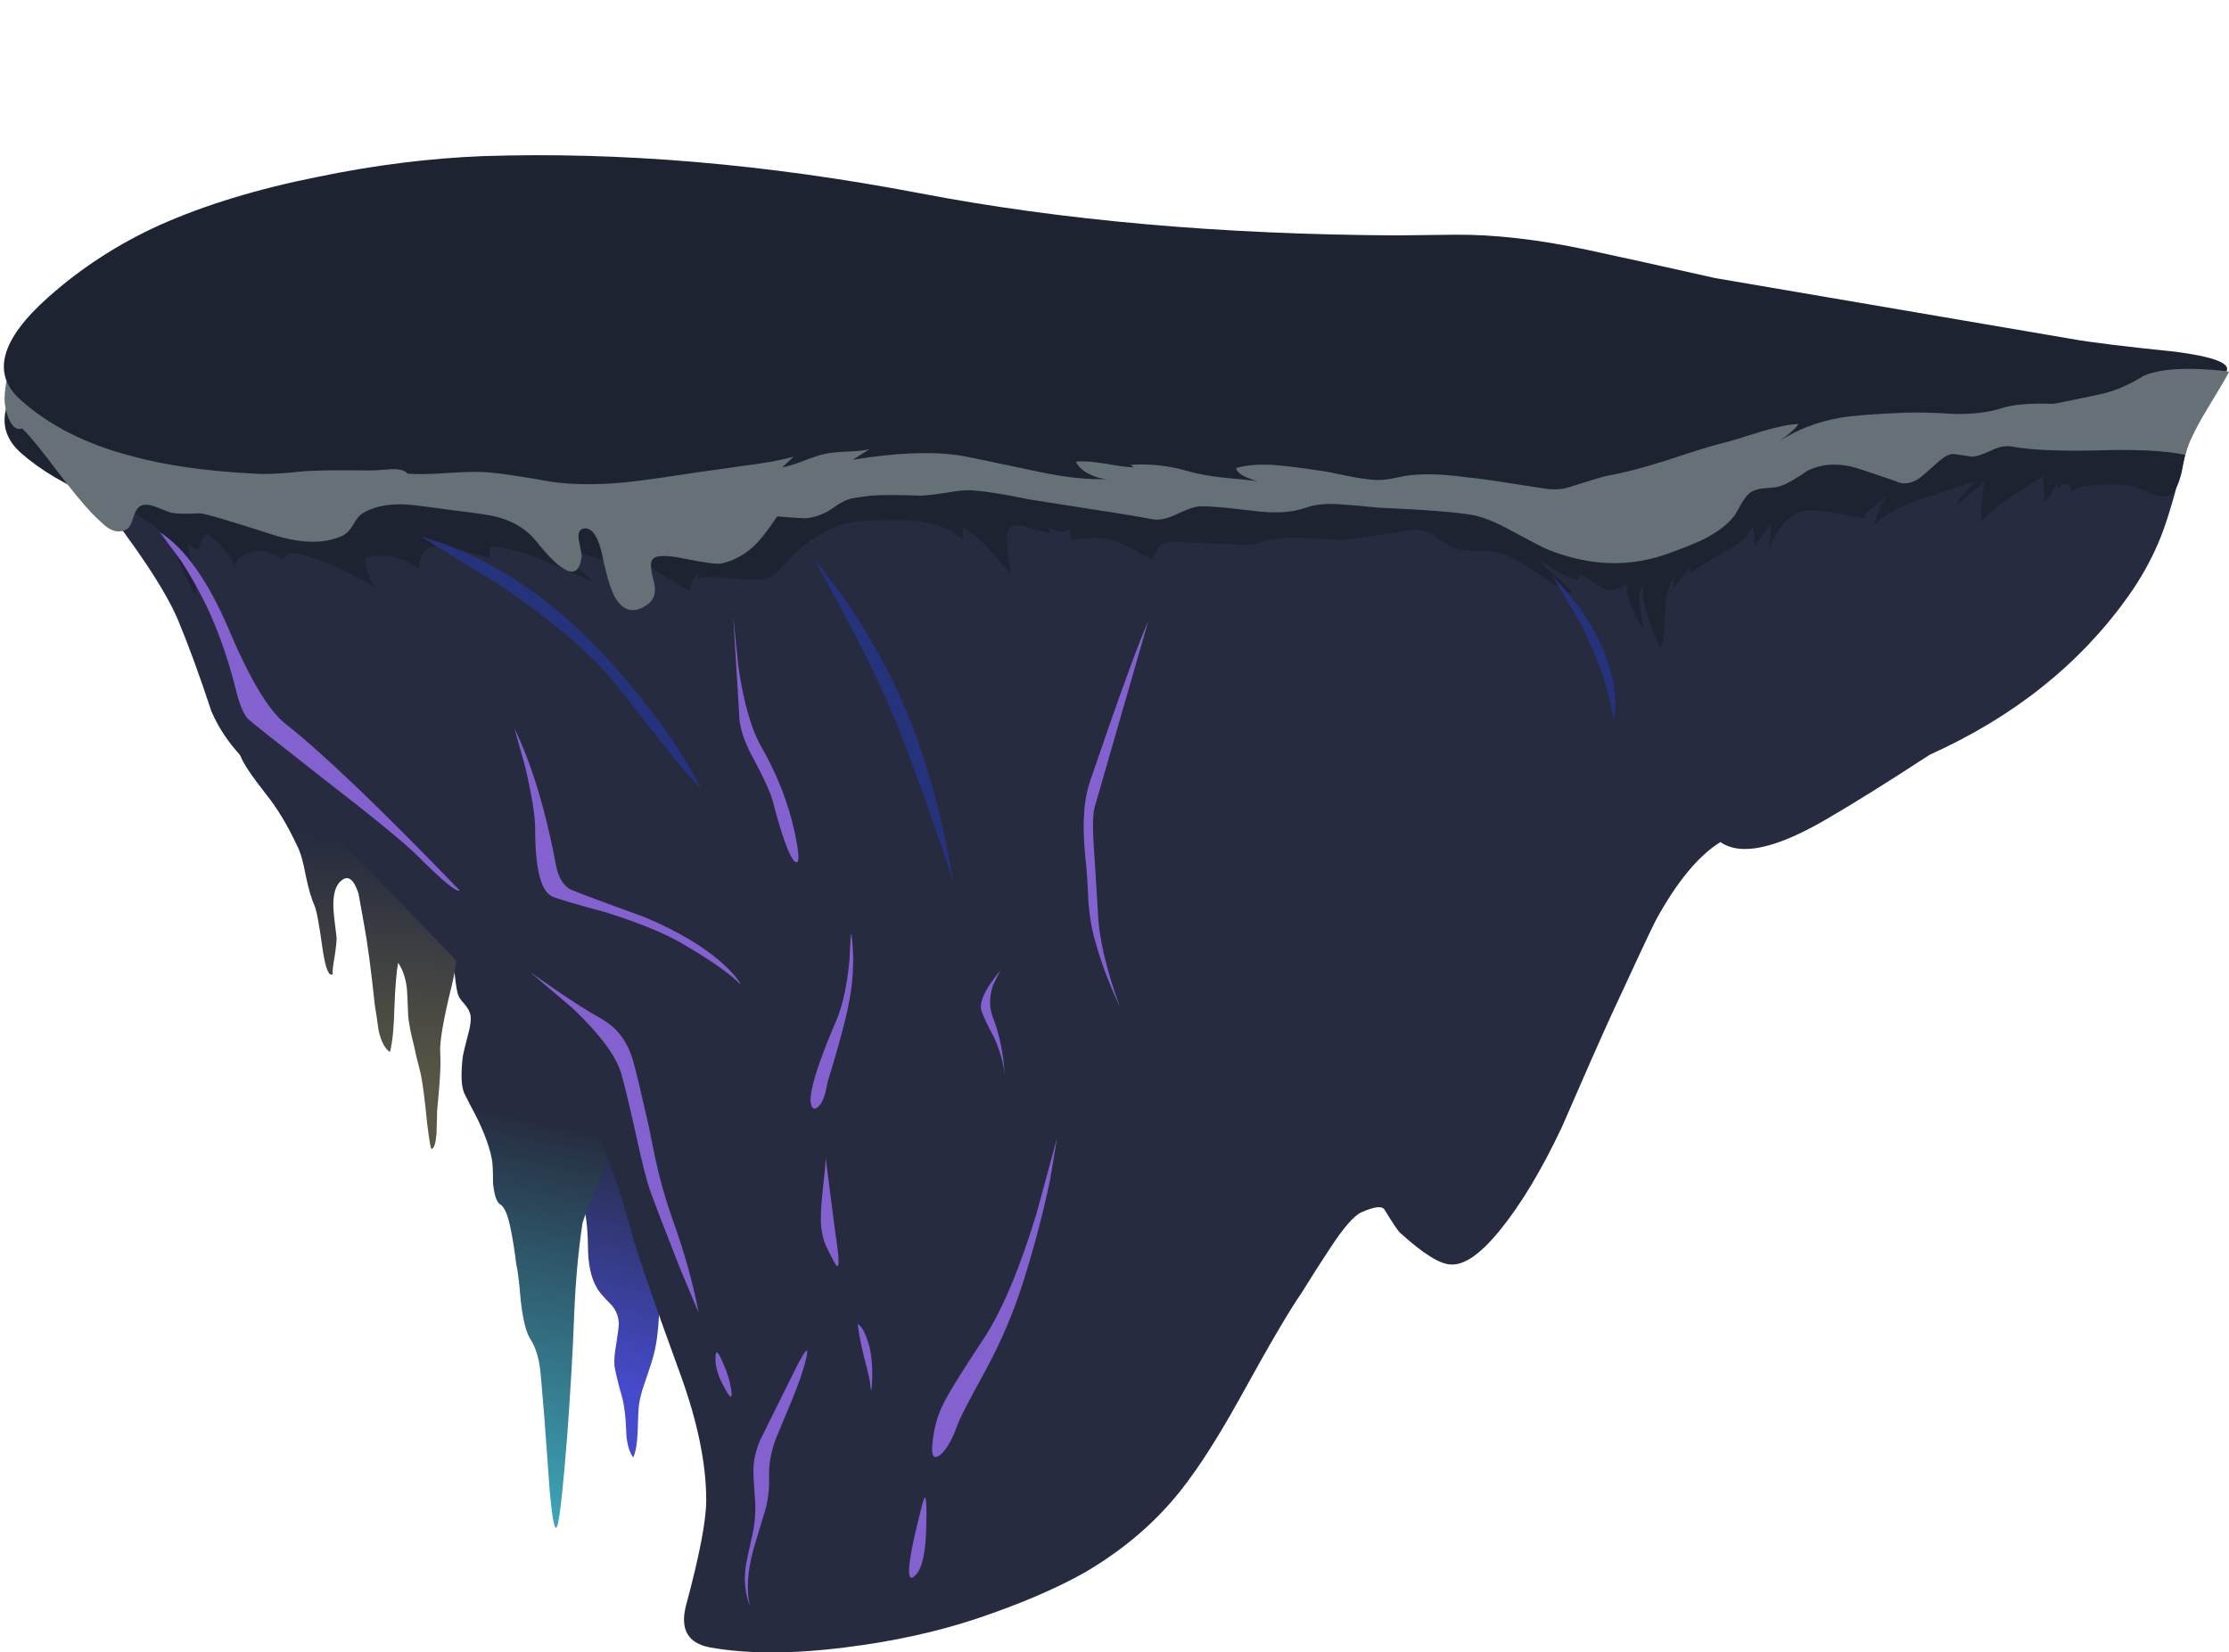 <?xml version="1.0" encoding="UTF-8" standalone="no"?>
<!-- Created with Inkscape (http://www.inkscape.org/) -->
<svg xmlns:inkscape="http://www.inkscape.org/namespaces/inkscape" xmlns:rdf="http://www.w3.org/1999/02/22-rdf-syntax-ns#" xmlns="http://www.w3.org/2000/svg" xmlns:xlink="http://www.w3.org/1999/xlink" xmlns:ns1="http://sozi.baierouge.fr" xmlns:cc="http://creativecommons.org/ns#" xmlns:sodipodi="http://sodipodi.sourceforge.net/DTD/sodipodi-0.dtd" xmlns:dc="http://purl.org/dc/elements/1.1/" id="svg2" xml:space="preserve" viewBox="0 0 177.26 131.42" version="1.1" inkscape:version="0.91 r13725">
  <defs id="defs6">
    <linearGradient id="linearGradient24" y2="69.717" gradientUnits="userSpaceOnUse" x2="-75.491" gradientTransform="matrix(.19 .777 .777 -.19 .008 105.12)" y1="69.717" x1="-95.718">
      <stop id="stop26" style="stop-color:#464bce" offset="0"/>
      <stop id="stop28" style="stop-color:#2f3468" offset=".718"/>
      <stop id="stop30" style="stop-color:#262b3f" offset="1"/>
    </linearGradient>
    <linearGradient id="linearGradient44" y2="58.161" gradientUnits="userSpaceOnUse" x2="-78.278" gradientTransform="matrix(.163 .783 .783 -.163 .008 105.12)" y1="58.161" x1="-115.87">
      <stop id="stop46" style="stop-color:#42bccf" offset="0"/>
      <stop id="stop48" style="stop-color:#2e5669" offset=".714"/>
      <stop id="stop50" style="stop-color:#262b3f" offset="1"/>
    </linearGradient>
    <linearGradient id="linearGradient64" y2="34.02" gradientUnits="userSpaceOnUse" x2="-63.49" gradientTransform="matrix(.078 .796 .796 -.078 .008 105.12)" y1="34.02" x1="-82.254">
      <stop id="stop66" style="stop-color:#585645" offset="0"/>
      <stop id="stop68" style="stop-color:#262b3f" offset="1"/>
    </linearGradient>
    <clipPath id="clipPath80">
      <path id="path82" d="m43.93 63.359c0.343-2.477 0.679-5.09 1-7.84 0.105-0.746-0.883-0.117-2.961 1.883-4.481 4.343-6.789 6.574-6.922 6.679-3.547 3.145-9.145 6.961-16.801 11.438l23.481-1.317c0.773-2.457 1.507-6.066 2.203-10.843z" inkscape:connector-curvature="0"/>
    </clipPath>
    <clipPath id="clipPath88">
      <path id="path90" d="m42.632-30.388h39.664v42.375h-39.664v-42.375z" inkscape:connector-curvature="0"/>
    </clipPath>
    <linearGradient id="linearGradient92" y2="-13.369" gradientUnits="userSpaceOnUse" x2="85.633" y1="-13.369" x1="48.698">
      <stop id="stop94" style="stop-color:#ffffff" offset="0"/>
      <stop id="stop96" style="stop-color:#ffffff;stop-opacity:0" offset="1"/>
    </linearGradient>
    <mask id="mask98">
      <g id="g100">
        <g id="g102" clip-path="url(#clipPath88)">
          <path id="path104" style="fill:url(#linearGradient92)" d="m42.632-30.388h39.664v42.375h-39.664v-42.375z" inkscape:connector-curvature="0"/>
        </g>
      </g>
    </mask>
    <linearGradient id="linearGradient108" y2="-13.369" gradientUnits="userSpaceOnUse" x2="85.633" y1="-13.369" x1="48.698">
      <stop id="stop110" style="stop-color:#13182e" offset="0"/>
      <stop id="stop112" style="stop-color:#262b3f" offset="1"/>
    </linearGradient>
    <clipPath id="clipPath120">
      <path id="path122" d="m136.37 80.882c-1.945-1.254-3.625-1.976-5.039-2.16-1.949-0.215-4.707-2.52-8.281-6.922-1.547-1.894-2.613-2.746-3.199-2.558-0.16 0.05-0.692 0.812-1.602 2.277-0.664 1.656-1.172 2.574-1.519 2.762-0.559 0.32-1.481-0.946-2.758-3.801-1.149-2.641-2.563-5.145-4.242-7.52-2.532-3.519-3.957-5.547-4.282-6.078-1.117-1.867-2.078-1.469-2.879 1.199-1.332 4.371-2.238 6.907-2.718 7.598-1.36 1.895-3.321 3.828-5.879 5.801-2.614 2.027-4.883 3.32-6.801 3.879l49.199 5.523z" inkscape:connector-curvature="0"/>
    </clipPath>
    <clipPath id="clipPath128">
      <path id="path130" d="m80.614-132.9h59.526v70.361h-59.526v-70.361z" inkscape:connector-curvature="0"/>
    </clipPath>
    <linearGradient id="linearGradient132" y2="-103.76" gradientUnits="userSpaceOnUse" x2="121.99" y1="-103.76" x1="91.327">
      <stop id="stop134" style="stop-color:#ffffff" offset="0"/>
      <stop id="stop136" style="stop-color:#ffffff;stop-opacity:0" offset="1"/>
    </linearGradient>
    <mask id="mask138">
      <g id="g140">
        <g id="g142" clip-path="url(#clipPath128)">
          <path id="path144" style="fill:url(#linearGradient132)" d="m80.614-132.9h59.526v70.361h-59.526v-70.361z" inkscape:connector-curvature="0"/>
        </g>
      </g>
    </mask>
    <linearGradient id="linearGradient148" y2="-103.76" gradientUnits="userSpaceOnUse" x2="121.99" y1="-103.76" x1="91.327">
      <stop id="stop150" style="stop-color:#13182e" offset="0"/>
      <stop id="stop152" style="stop-color:#262b3f" offset="1"/>
    </linearGradient>
    <clipPath id="clipPath160">
      <path id="path162" d="m71.328 75.281c-0.371-2.508-1.266-6.161-2.68-10.961-1.652-5.575-3.878-11.172-6.679-16.801-0.668-1.359-1.403-1.09-2.199 0.801-1.094 3.199-2.043 5.867-2.84 8-1.203 3.226-2.684 6.64-4.442 10.242-1.761 3.652-3.308 6.465-4.64 8.437 2.879 0.774 7.652 1.055 14.32 0.84 3.359-0.105 6.414-0.293 9.16-0.558z" inkscape:connector-curvature="0"/>
    </clipPath>
    <clipPath id="clipPath168">
      <path id="path170" d="m60.85-59.587h48.127v45.865h-48.127v-45.865z" inkscape:connector-curvature="0"/>
    </clipPath>
    <linearGradient id="linearGradient172" y2="-43.566" gradientUnits="userSpaceOnUse" x2="105.22" y1="-43.566" x1="67.911">
      <stop id="stop174" style="stop-color:#ffffff" offset="0"/>
      <stop id="stop176" style="stop-color:#ffffff;stop-opacity:0" offset="1"/>
    </linearGradient>
    <mask id="mask178">
      <g id="g180">
        <g id="g182" clip-path="url(#clipPath168)">
          <path id="path184" style="fill:url(#linearGradient172)" d="m60.85-59.587h48.127v45.865h-48.127v-45.865z" inkscape:connector-curvature="0"/>
        </g>
      </g>
    </mask>
    <linearGradient id="linearGradient188" y2="-43.566" gradientUnits="userSpaceOnUse" x2="105.22" y1="-43.566" x1="67.911">
      <stop id="stop190" style="stop-color:#13182e" offset="0"/>
      <stop id="stop192" style="stop-color:#262b3f" offset="1"/>
    </linearGradient>
    <clipPath id="clipPath206">
      <path id="path208" d="m7 46.132h25v28h-25v-28z" inkscape:connector-curvature="0"/>
    </clipPath>
    <mask id="mask210">
      <g id="g212">
        <g id="g214" clip-path="url(#clipPath206)">
          <path id="path216" style="fill:#000000;fill-opacity:.5" d="m7 46.132h25v28h-25v-28z" inkscape:connector-curvature="0"/>
        </g>
      </g>
    </mask>
    <clipPath id="clipPath222">
      <path id="path224" d="m7 46.132h25v28h-25v-28z" inkscape:connector-curvature="0"/>
    </clipPath>
    <clipPath id="clipPath226">
      <path id="path228" d="m7 47h25v28h-25v-28z" inkscape:connector-curvature="0"/>
    </clipPath>
    <clipPath id="clipPath230">
      <path id="path232" d="m23.77 67.867c3.039-2.613 4.972-5.719 5.796-9.32 2.082-9.067 2.309-12.719 0.684-10.957-0.988 1.066-1.867 1.945-2.641 2.64-1.066 0.907-2.586 2.079-4.562 3.52-3.68 2.613-6.348 4.746-8 6.398-0.399 0.375-0.852 1.332-1.359 2.879-0.692 2.243-1.266 3.856-1.719 4.84-0.668 1.524-1.496 2.934-2.481 4.242-0.558 0.719-1.238 1.532-2.039 2.438-0.293 0.348 0.574 0.215 2.598-0.399 1.176-0.375 3.242-1.039 6.203-2 2.746-0.906 5.25-2.332 7.52-4.281z" inkscape:connector-curvature="0"/>
    </clipPath>
    <clipPath id="clipPath234">
      <path id="path236" d="m8604.8 3292.1h46.918v46.682h-46.918v-46.682z" inkscape:connector-curvature="0"/>
    </clipPath>
    <linearGradient id="linearGradient238" y2="3315.7" gradientUnits="userSpaceOnUse" x2="8642.3" y1="3315.7" x1="8614.5">
      <stop id="stop240" style="stop-color:#ffffff" offset="0"/>
      <stop id="stop242" style="stop-color:#ffffff;stop-opacity:0" offset="1"/>
    </linearGradient>
    <mask id="mask244">
      <g id="g246">
        <g id="g248" clip-path="url(#clipPath234)">
          <path id="path250" style="fill:url(#linearGradient238)" d="m8604.8 3292.1h46.918v46.682h-46.918v-46.682z" inkscape:connector-curvature="0"/>
        </g>
      </g>
    </mask>
    <linearGradient id="linearGradient252" y2="3315.7" gradientUnits="userSpaceOnUse" x2="8642.3" y1="3315.7" x1="8614.5">
      <stop id="stop254" style="stop-color:#8361ce" offset="0"/>
      <stop id="stop256" style="stop-color:#8361ce" offset="1"/>
    </linearGradient>
    <clipPath id="clipPath288">
      <path id="path290" d="m32 15.132h18v30h-18v-30z" inkscape:connector-curvature="0"/>
    </clipPath>
    <mask id="mask292">
      <g id="g294">
        <g id="g296" clip-path="url(#clipPath288)">
          <path id="path298" style="fill:#000000;fill-opacity:.5" d="m32 15.132h18v30h-18v-30z" inkscape:connector-curvature="0"/>
        </g>
      </g>
    </mask>
    <clipPath id="clipPath304">
      <path id="path306" d="m32 15.132h18v30h-18v-30z" inkscape:connector-curvature="0"/>
    </clipPath>
    <clipPath id="clipPath308">
      <path id="path310" d="m32 16h18v30h-18v-30z" inkscape:connector-curvature="0"/>
    </clipPath>
    <clipPath id="clipPath312">
      <path id="path314" d="m36.328 45.309c2.906-0.106 5.238-0.719 7-1.84 2-1.305 3.453-2.801 4.36-4.481 1.066-2 1.695-4.773 1.878-8.32 0.161-3.199-0.117-6.277-0.839-9.238-0.454-1.762-1.012-3.309-1.68-4.641-0.586-1.148-1.52 0.32-2.801 4.399-0.558 1.816-1.449 4.082-2.68 6.8-0.398 0.907-0.796 2.188-1.199 3.84-0.558 2.426-0.961 4.039-1.199 4.84-0.426 1.52-1.414 3.039-2.961 4.562-0.824 0.825-1.879 1.84-3.16 3.04-0.664 0.8 0.426 1.144 3.281 1.039z" inkscape:connector-curvature="0"/>
    </clipPath>
    <clipPath id="clipPath316">
      <path id="path318" d="m2656.6 1940.2h32.3v42.373h-32.3v-42.373z" inkscape:connector-curvature="0"/>
    </clipPath>
    <linearGradient id="linearGradient320" y2="1961.4" gradientUnits="userSpaceOnUse" x2="2686.7" y1="1961.4" x1="2666.6">
      <stop id="stop322" style="stop-color:#ffffff" offset="0"/>
      <stop id="stop324" style="stop-color:#ffffff;stop-opacity:0" offset="1"/>
    </linearGradient>
    <mask id="mask326">
      <g id="g328">
        <g id="g330" clip-path="url(#clipPath316)">
          <path id="path332" style="fill:url(#linearGradient320)" d="m2656.6 1940.2h32.3v42.373h-32.3v-42.373z" inkscape:connector-curvature="0"/>
        </g>
      </g>
    </mask>
    <linearGradient id="linearGradient334" y2="1961.4" gradientUnits="userSpaceOnUse" x2="2686.7" y1="1961.4" x1="2666.6">
      <stop id="stop336" style="stop-color:#8361ce" offset="0"/>
      <stop id="stop338" style="stop-color:#8361ce" offset="1"/>
    </linearGradient>
    <clipPath id="clipPath370">
      <path id="path372" d="m31 40.132h18v23h-18v-23z" inkscape:connector-curvature="0"/>
    </clipPath>
    <mask id="mask374">
      <g id="g376">
        <g id="g378" clip-path="url(#clipPath370)">
          <path id="path380" style="fill:#000000;fill-opacity:.5" d="m31 40.132h18v23h-18v-23z" inkscape:connector-curvature="0"/>
        </g>
      </g>
    </mask>
    <clipPath id="clipPath386">
      <path id="path388" d="m31 40.132h18v23h-18v-23z" inkscape:connector-curvature="0"/>
    </clipPath>
    <clipPath id="clipPath390">
      <path id="path392" d="m31 41h18v23h-18v-23z" inkscape:connector-curvature="0"/>
    </clipPath>
    <clipPath id="clipPath394">
      <path id="path396" d="m32.246 59.348c-0.453 1.226-0.719 2.199-0.797 2.922-0.082 0.851 0.184 1.027 0.797 0.519 1.867-1.148 3.629-2.309 5.281-3.48 3.227-2.293 5.696-4.602 7.403-6.918 1.812-2.481 3.039-5.11 3.679-7.883 0.586-2.559 0.504-3.57-0.242-3.039-0.133 0.105-0.679 0.707-1.64 1.801-0.797 0.906-1.586 1.546-2.36 1.918-1.277 0.613-2.758 1.226-4.437 1.839-2.055 0.774-3.508 1.188-4.364 1.243-0.824 0.054-1.398 0.519-1.718 1.398-0.188 0.586-0.321 1.723-0.399 3.402-0.109 2.211-0.508 4.305-1.203 6.278z" inkscape:connector-curvature="0"/>
    </clipPath>
    <clipPath id="clipPath398">
      <path id="path400" d="m6793.5 3241.9h35.499v36.507h-35.499v-36.507z" inkscape:connector-curvature="0"/>
    </clipPath>
    <linearGradient id="linearGradient402" y2="3259.9" gradientUnits="userSpaceOnUse" x2="6820.5" y1="3259.9" x1="6798.8">
      <stop id="stop404" style="stop-color:#ffffff" offset="0"/>
      <stop id="stop406" style="stop-color:#ffffff;stop-opacity:0" offset="1"/>
    </linearGradient>
    <mask id="mask408">
      <g id="g410">
        <g id="g412" clip-path="url(#clipPath398)">
          <path id="path414" style="fill:url(#linearGradient402)" d="m6793.5 3241.9h35.499v36.507h-35.499v-36.507z" inkscape:connector-curvature="0"/>
        </g>
      </g>
    </mask>
    <linearGradient id="linearGradient416" y2="3259.9" gradientUnits="userSpaceOnUse" x2="6820.5" y1="3259.9" x1="6798.8">
      <stop id="stop418" style="stop-color:#505ccc" offset="0"/>
      <stop id="stop420" style="stop-color:#8361ce" offset="1"/>
    </linearGradient>
    <clipPath id="clipPath452">
      <path id="path454" d="m51 15.132h12v35h-12v-35z" inkscape:connector-curvature="0"/>
    </clipPath>
    <mask id="mask456">
      <g id="g458">
        <g id="g460" clip-path="url(#clipPath452)">
          <path id="path462" style="fill:#000000;fill-opacity:.301" d="m51 15.132h12v35h-12v-35z" inkscape:connector-curvature="0"/>
        </g>
      </g>
    </mask>
    <clipPath id="clipPath468">
      <path id="path470" d="m51 15.132h12v35h-12v-35z" inkscape:connector-curvature="0"/>
    </clipPath>
    <clipPath id="clipPath472">
      <path id="path474" d="m51 16h12v35h-12v-35z" inkscape:connector-curvature="0"/>
    </clipPath>
    <clipPath id="clipPath476">
      <path id="path478" d="m52.77 41.188c0.238 1.199 0.531 3.492 0.878 6.878 0.188 1.657 0.481 2.254 0.879 1.801 0.43-0.48 1.067-1.465 1.922-2.961 0.504-0.879 1.414-2.465 2.719-4.758 1.227-2.027 2.121-4.187 2.68-6.48 0.695-2.668 0.828-5.172 0.398-7.52-0.398-2.214-1.359-4.48-2.879-6.8-1.012-1.52-2.144-2.907-3.398-4.16-0.614-0.614-1.016-0.266-1.199 1.039-0.348 2.32-0.657 3.8-0.922 4.441-0.719 1.52-1.2 2.535-1.442 3.039-0.371 0.773-0.558 1.629-0.558 2.563 0.082 1.41 0.105 2.453 0.082 3.117 0 1.148-0.203 2.281-0.602 3.402-0.371 1.066-0.293 2.238 0.238 3.52 0.696 1.304 1.094 2.265 1.204 2.879z" inkscape:connector-curvature="0"/>
    </clipPath>
    <clipPath id="clipPath480">
      <path id="path482" d="m1764.4 1401.3h23.382v45.857h-23.382v-45.857z" inkscape:connector-curvature="0"/>
    </clipPath>
    <linearGradient id="linearGradient484" y2="1424.7" gradientUnits="userSpaceOnUse" x2="1785" y1="1424.7" x1="1763.6">
      <stop id="stop486" style="stop-color:#ffffff" offset="0"/>
      <stop id="stop488" style="stop-color:#ffffff;stop-opacity:0" offset="1"/>
    </linearGradient>
    <mask id="mask490">
      <g id="g492">
        <g id="g494" clip-path="url(#clipPath480)">
          <path id="path496" style="fill:url(#linearGradient484)" d="m1764.4 1401.3h23.382v45.857h-23.382v-45.857z" inkscape:connector-curvature="0"/>
        </g>
      </g>
    </mask>
    <linearGradient id="linearGradient498" y2="1424.7" gradientUnits="userSpaceOnUse" x2="1785" y1="1424.7" x1="1763.6">
      <stop id="stop500" style="stop-color:#8361ce" offset="0"/>
      <stop id="stop502" style="stop-color:#8361ce" offset="1"/>
    </linearGradient>
    <clipPath id="clipPath534">
      <path id="path536" d="m46 2.132h8v20h-8v-20z" inkscape:connector-curvature="0"/>
    </clipPath>
    <mask id="mask538">
      <g id="g540">
        <g id="g542" clip-path="url(#clipPath534)">
          <path id="path544" style="fill:#000000;fill-opacity:.5" d="m46 2.132h8v20h-8v-20z" inkscape:connector-curvature="0"/>
        </g>
      </g>
    </mask>
    <clipPath id="clipPath550">
      <path id="path552" d="m46 2.132h8v20h-8v-20z" inkscape:connector-curvature="0"/>
    </clipPath>
    <clipPath id="clipPath554">
      <path id="path556" d="m46 3h8v20h-8v-20z" inkscape:connector-curvature="0"/>
    </clipPath>
    <clipPath id="clipPath558">
      <path id="path560" d="m51.328 22.793c0.348-0.883 0.707-1.988 1.078-3.32 0.75-2.696 1.227-5.227 1.442-7.602 0.242-2.531-0.387-4.707-1.879-6.519-1.199-1.442-2.403-2.2-3.602-2.282-0.824-0.05-1.32 0.254-1.48 0.922-0.16 0.586-0.067 1.52 0.281 2.801 0.266 0.961 0.398 1.758 0.398 2.398-0.027 0.856-0.027 1.747 0 2.68 0.082 1.309 0.188 2.149 0.321 2.52 0.027 0.109 0.414 0.906 1.16 2.402 0.855 1.707 1.348 2.746 1.48 3.117 0.348 0.856 0.614 1.817 0.801 2.883z" inkscape:connector-curvature="0"/>
    </clipPath>
    <clipPath id="clipPath562">
      <path id="path564" d="m-575.94-641.82h11.808v25.667h-11.808v-25.667z" inkscape:connector-curvature="0"/>
    </clipPath>
    <linearGradient id="linearGradient566" y2="-629.12" gradientUnits="userSpaceOnUse" x2="-560.32" y1="-629.12" x1="-577.34">
      <stop id="stop568" style="stop-color:#ffffff" offset="0"/>
      <stop id="stop570" style="stop-color:#ffffff;stop-opacity:0" offset="1"/>
    </linearGradient>
    <mask id="mask572">
      <g id="g574">
        <g id="g576" clip-path="url(#clipPath562)">
          <path id="path578" style="fill:url(#linearGradient566)" d="m-575.94-641.82h11.808v25.667h-11.808v-25.667z" inkscape:connector-curvature="0"/>
        </g>
      </g>
    </mask>
    <linearGradient id="linearGradient580" y2="-629.12" gradientUnits="userSpaceOnUse" x2="-560.32" y1="-629.12" x1="-577.34">
      <stop id="stop582" style="stop-color:#8361ce" offset="0"/>
      <stop id="stop584" style="stop-color:#8361ce" offset="1"/>
    </linearGradient>
    <clipPath id="clipPath616">
      <path id="path618" d="m57 3.132h16v32h-16v-32z" inkscape:connector-curvature="0"/>
    </clipPath>
    <mask id="mask620">
      <g id="g622">
        <g id="g624" clip-path="url(#clipPath616)">
          <path id="path626" style="fill:#000000;fill-opacity:.301" d="m57 3.132h16v32h-16v-32z" inkscape:connector-curvature="0"/>
        </g>
      </g>
    </mask>
    <clipPath id="clipPath632">
      <path id="path634" d="m57 3.132h16v32h-16v-32z" inkscape:connector-curvature="0"/>
    </clipPath>
    <clipPath id="clipPath636">
      <path id="path638" d="m57 4h16v32h-16v-32z" inkscape:connector-curvature="0"/>
    </clipPath>
    <clipPath id="clipPath640">
      <path id="path642" d="m68.648 34.746c0.907-1.41 1.575-3.437 2-6.078 0.266-1.602 0.719-3.668 1.36-6.199 0.293-2.16-0.067-4.266-1.078-6.321-1.203-2.48-2.535-4.492-4-6.039-1.496-1.547-3.282-2.828-5.364-3.839-1.972-0.961-3.211-1.387-3.718-1.282-0.453 0.078-0.547 0.68-0.282 1.801 0.454 1.734 0.817 4 1.082 6.801 0.133 1.277 0.52 2.531 1.161 3.758 1.011 1.574 1.867 2.945 2.558 4.121 1.414 2.265 2.801 6.437 4.16 12.519 0.426 2 1.133 2.254 2.121 0.758z" inkscape:connector-curvature="0"/>
    </clipPath>
    <clipPath id="clipPath644">
      <path id="path646" d="m-1088.5-1293.8h25.564v42.469h-25.564v-42.469z" inkscape:connector-curvature="0"/>
    </clipPath>
    <linearGradient id="linearGradient648" y2="-1272.5" gradientUnits="userSpaceOnUse" x2="-1061.3" y1="-1272.5" x1="-1085.6">
      <stop id="stop650" style="stop-color:#ffffff" offset="0"/>
      <stop id="stop652" style="stop-color:#ffffff;stop-opacity:0" offset="1"/>
    </linearGradient>
    <mask id="mask654">
      <g id="g656">
        <g id="g658" clip-path="url(#clipPath644)">
          <path id="path660" style="fill:url(#linearGradient648)" d="m-1088.5-1293.8h25.564v42.469h-25.564v-42.469z" inkscape:connector-curvature="0"/>
        </g>
      </g>
    </mask>
    <linearGradient id="linearGradient662" y2="-1272.5" gradientUnits="userSpaceOnUse" x2="-1061.3" y1="-1272.5" x1="-1085.6">
      <stop id="stop664" style="stop-color:#8361ce" offset="0"/>
      <stop id="stop666" style="stop-color:#8361ce" offset="1"/>
    </linearGradient>
    <clipPath id="clipPath698">
      <path id="path700" d="m62 34.132h5v11h-5v-11z" inkscape:connector-curvature="0"/>
    </clipPath>
    <mask id="mask702">
      <g id="g704">
        <g id="g706" clip-path="url(#clipPath698)">
          <path id="path708" style="fill:#000000;fill-opacity:.301" d="m62 34.132h5v11h-5v-11z" inkscape:connector-curvature="0"/>
        </g>
      </g>
    </mask>
    <clipPath id="clipPath714">
      <path id="path716" d="m62 34.132h5v11h-5v-11z" inkscape:connector-curvature="0"/>
    </clipPath>
    <clipPath id="clipPath718">
      <path id="path720" d="m62 35h5v11h-5v-11z" inkscape:connector-curvature="0"/>
    </clipPath>
    <clipPath id="clipPath722">
      <path id="path724" d="m63.449 45.188c0.16 0.402 0.453 0.546 0.879 0.441 0.508-0.133 0.973-0.613 1.399-1.441 0.402-0.774 0.535-1.708 0.402-2.801-0.055-0.641-0.242-1.68-0.563-3.117-0.238-1.336-0.476-2.243-0.718-2.723-0.293-0.559-0.536-0.32-0.719 0.723-0.188 1.117-0.375 1.918-0.563 2.398-0.16 0.453-0.504 1.121-1.039 2-0.453 0.719-0.48 1.586-0.078 2.602 0.239 0.558 0.574 1.199 1 1.918z" inkscape:connector-curvature="0"/>
    </clipPath>
    <clipPath id="clipPath726">
      <path id="path728" d="m-130.9-145.8h6.472v13.849h-6.472v-13.849z" inkscape:connector-curvature="0"/>
    </clipPath>
    <linearGradient id="linearGradient730" y2="-138.93" gradientUnits="userSpaceOnUse" x2="-124.05" y1="-138.93" x1="-137.92">
      <stop id="stop732" style="stop-color:#ffffff" offset="0"/>
      <stop id="stop734" style="stop-color:#ffffff;stop-opacity:0" offset="1"/>
    </linearGradient>
    <mask id="mask736">
      <g id="g738">
        <g id="g740" clip-path="url(#clipPath726)">
          <path id="path742" style="fill:url(#linearGradient730)" d="m-130.9-145.8h6.472v13.849h-6.472v-13.849z" inkscape:connector-curvature="0"/>
        </g>
      </g>
    </mask>
    <linearGradient id="linearGradient744" y2="-138.93" gradientUnits="userSpaceOnUse" x2="-124.05" y1="-138.93" x1="-137.92">
      <stop id="stop746" style="stop-color:#6961ce" offset="0"/>
      <stop id="stop748" style="stop-color:#8361ce" offset="1"/>
    </linearGradient>
    <clipPath id="clipPath780">
      <path id="path782" d="m68 30.132h18v40h-18v-40z" inkscape:connector-curvature="0"/>
    </clipPath>
    <mask id="mask784">
      <g id="g786">
        <g id="g788" clip-path="url(#clipPath780)">
          <path id="path790" style="fill:#000000;fill-opacity:.301" d="m68 30.132h18v40h-18v-40z" inkscape:connector-curvature="0"/>
        </g>
      </g>
    </mask>
    <clipPath id="clipPath796">
      <path id="path798" d="m68 30.132h18v40h-18v-40z" inkscape:connector-curvature="0"/>
    </clipPath>
    <clipPath id="clipPath800">
      <path id="path802" d="m68 31h18v40h-18v-40z" inkscape:connector-curvature="0"/>
    </clipPath>
    <clipPath id="clipPath804">
      <path id="path806" d="m76.008 70.867c1.226-0.371 2.586-1.465 4.082-3.277 3.57-4.43 5.222-8.828 4.957-13.203-0.238-4.106-0.879-7.653-1.918-10.641-0.856-2.398-2.176-4.934-3.961-7.598-1.867-2.828-3.055-4.402-3.559-4.718-0.828-0.535-1.453 0.316-1.882 2.558-0.399 2.028-0.957 3.813-1.68 5.36-0.906 1.707-1.613 3.148-2.117 4.32-0.618 1.414-1.028 3.172-1.242 5.281-0.266 2.985-0.415 4.531-0.442 4.641-0.211 1.039 0.414 3.41 1.883 7.117 1.945 4.934 3.012 7.723 3.199 8.359 0.426 1.629 1.32 2.227 2.68 1.801z" inkscape:connector-curvature="0"/>
    </clipPath>
    <clipPath id="clipPath808">
      <path id="path810" d="m-0.26-49.985h22.5v50h-22.5v-50z" inkscape:connector-curvature="0"/>
    </clipPath>
    <linearGradient id="linearGradient812" y2="-24.813" gradientUnits="userSpaceOnUse" x2="25.375" y1="-24.813" x1="-7.875">
      <stop id="stop814" style="stop-color:#ffffff" offset="0"/>
      <stop id="stop816" style="stop-color:#ffffff;stop-opacity:0" offset="1"/>
    </linearGradient>
    <mask id="mask818">
      <g id="g820">
        <g id="g822" clip-path="url(#clipPath808)">
          <path id="path824" style="fill:url(#linearGradient812)" d="m-0.26-49.985h22.5v50h-22.5v-50z" inkscape:connector-curvature="0"/>
        </g>
      </g>
    </mask>
    <linearGradient id="linearGradient826" y2="-24.813" gradientUnits="userSpaceOnUse" x2="25.375" y1="-24.813" x1="-7.875">
      <stop id="stop828" style="stop-color:#6961ce" offset="0"/>
      <stop id="stop830" style="stop-color:#8361ce" offset="1"/>
    </linearGradient>
    <clipPath id="clipPath862">
      <path id="path864" d="m46 49.132h7v20h-7v-20z" inkscape:connector-curvature="0"/>
    </clipPath>
    <mask id="mask866">
      <g id="g868">
        <g id="g870" clip-path="url(#clipPath862)">
          <path id="path872" style="fill:#000000;fill-opacity:.301" d="m46 49.132h7v20h-7v-20z" inkscape:connector-curvature="0"/>
        </g>
      </g>
    </mask>
    <clipPath id="clipPath878">
      <path id="path880" d="m46 49.132h7v20h-7v-20z" inkscape:connector-curvature="0"/>
    </clipPath>
    <clipPath id="clipPath882">
      <path id="path884" d="m46 50h7v20h-7v-20z" inkscape:connector-curvature="0"/>
    </clipPath>
    <clipPath id="clipPath886">
      <path id="path888" d="m46.328 66.348c-0.293 1.707-0.348 2.679-0.16 2.922 0.215 0.292 0.84-0.016 1.879-0.922 1.226-1.094 2.308-2.653 3.242-4.68 1.094-2.348 1.613-4.652 1.559-6.922-0.055-2.316-0.465-4.144-1.239-5.476-0.746-1.254-1.269-1.297-1.562-0.122-0.371 1.52-1.266 3.786-2.68 6.801-0.48 1.012-0.758 2.465-0.84 4.36-0.132 2.664-0.199 4.011-0.199 4.039z" inkscape:connector-curvature="0"/>
    </clipPath>
    <clipPath id="clipPath890">
      <path id="path892" d="m3503.1 2365.7h17.246v26.468h-17.246v-26.468z" inkscape:connector-curvature="0"/>
    </clipPath>
    <linearGradient id="linearGradient894" y2="2379.4" gradientUnits="userSpaceOnUse" x2="3520.9" y1="2379.4" x1="3503.8">
      <stop id="stop896" style="stop-color:#ffffff" offset="0"/>
      <stop id="stop898" style="stop-color:#ffffff;stop-opacity:0" offset="1"/>
    </linearGradient>
    <mask id="mask900">
      <g id="g902">
        <g id="g904" clip-path="url(#clipPath890)">
          <path id="path906" style="fill:url(#linearGradient894)" d="m3503.1 2365.7h17.246v26.468h-17.246v-26.468z" inkscape:connector-curvature="0"/>
        </g>
      </g>
    </mask>
    <linearGradient id="linearGradient908" y2="2379.4" gradientUnits="userSpaceOnUse" x2="3520.9" y1="2379.4" x1="3503.8">
      <stop id="stop910" style="stop-color:#6961ce" offset="0"/>
      <stop id="stop912" style="stop-color:#8361ce" offset="1"/>
    </linearGradient>
  </defs>
  <g id="g10" transform="matrix(1.25 0 0 -1.25 0 131.42)">
    <g id="g12">
      <g id="g14">
        <g id="g16">
          <g id="g22">
            <path id="path32" style="fill-rule:evenodd;fill:url(#linearGradient24)" d="m36.93 43.242c0.293-1.547 1-3.016 2.117-4.403 0.641-0.797 1.734-1.972 3.281-3.519 0.934-0.985 1.559-1.785 1.879-2.399 0.32-0.586 0.441-1.027 0.359-1.32-0.05-0.215-0.254-0.641-0.597-1.281-0.774-1.785-1.36-3.758-1.762-5.918-0.105-0.508-0.199-1.453-0.277-2.84-0.055-1.203-0.188-2.149-0.403-2.84-0.05-0.215-0.215-0.707-0.48-1.48-0.211-0.586-0.344-1.094-0.399-1.52-0.027-0.187-0.054-0.762-0.082-1.723-0.027-0.691-0.117-1.226-0.277-1.597-0.242 0.32-0.387 0.8-0.441 1.441-0.028 0.746-0.067 1.277-0.121 1.598-0.024 0.32-0.133 0.785-0.321 1.402-0.16 0.613-0.265 1.078-0.316 1.399-0.028 0.347 0.012 0.812 0.117 1.398 0.105 0.641 0.16 1.082 0.16 1.32-0.027 0.453-0.187 0.84-0.48 1.16-0.504 0.508-0.813 0.868-0.918 1.082-0.375 0.641-0.563 1.52-0.563 2.641-0.023 1.25-0.133 2.133-0.316 2.637-0.16 0.43-0.254 0.855-0.281 1.281 0 0.508-0.016 0.934-0.039 1.281-0.028 0.453-0.188 0.785-0.481 1-0.402 0.293-0.668 0.559-0.801 0.801-0.586 1.199-0.586 2.934 0 5.199 0.801 2.477 1.282 4.211 1.442 5.2z" inkscape:connector-curvature="0"/>
          </g>
        </g>
      </g>
      <g id="g34">
        <g id="g36">
          <g id="g42">
            <path id="path52" style="fill-rule:evenodd;fill:url(#linearGradient44)" d="m29.246 47.679c0.641-0.453 1.121-0.945 1.442-1.48 0.535-0.825 1.308-2.133 2.32-3.918 0.453-0.746 1.492-2.082 3.121-4 1.332-1.575 2.266-2.973 2.801-4.2 0.293-0.695 0.105-1.839-0.563-3.441-0.851-2.027-1.293-3.16-1.32-3.398-0.266-1.79-0.438-3.723-0.52-5.801-0.078-2.16-0.226-4.696-0.437-7.602-0.242-3.094-0.442-4.984-0.602-5.679-0.16-0.641-0.332 0.082-0.519 2.16 0 0.027-0.121 1.668-0.36 4.922-0.136 1.597-0.214 2.515-0.242 2.757-0.105 0.828-0.32 1.481-0.64 1.961-0.266 0.426-0.465 1.239-0.598 2.438-0.106 1.226-0.199 1.988-0.281 2.281-0.106 0.852-0.215 1.547-0.321 2.082-0.187 1.012-0.425 1.598-0.718 1.758-0.215 0.133-0.36 0.574-0.442 1.32 0 0.801-0.027 1.321-0.078 1.559-0.187 0.961-0.641 2.094-1.359 3.402l-0.403 0.797c-0.187 0.457-0.215 1.242-0.078 2.363 0.028 0.16 0.133 0.598 0.321 1.321 0.16 0.558 0.21 0.984 0.16 1.277-0.055 0.242-0.188 0.48-0.403 0.723-0.238 0.238-0.386 0.492-0.437 0.757-0.055 0.215-0.149 0.922-0.281 2.122-0.106 0.855-0.282 1.507-0.52 1.96-0.402 0.774-0.656 1.52-0.762 2.239 0.508 0 1.082-0.223 1.719-0.68z" inkscape:connector-curvature="0"/>
          </g>
        </g>
      </g>
      <g id="g54">
        <g id="g56">
          <g id="g62">
            <path id="path70" style="fill-rule:evenodd;fill:url(#linearGradient64)" d="m20.609 54.32c0.825-0.453 2.024-1.332 3.598-2.641 2.188-1.758 3.641-3.32 4.359-4.68 0.59-1.093 0.657-2.574 0.204-4.441-0.563-2.289-0.817-3.758-0.762-4.398 0.027-0.508 0.015-1.118-0.039-1.84-0.028-0.426-0.082-1.039-0.16-1.84 0-0.238-0.016-0.735-0.039-1.481-0.055-0.64-0.161-0.961-0.321-0.961-0.054 0.028-0.148 0.586-0.281 1.68-0.133 1.387-0.266 2.414-0.398 3.082-0.215 0.828-0.364 1.442-0.442 1.84-0.187 0.719-0.305 1.332-0.359 1.84-0.028 0.773-0.055 1.359-0.082 1.762-0.078 0.664-0.266 1.21-0.559 1.64-0.105-0.562-0.187-1.523-0.238-2.883-0.028-1.254-0.121-2.187-0.281-2.8-0.321 0.214-0.563 0.668-0.719 1.359-0.11 0.777-0.188 1.309-0.242 1.602-0.239 2.265-0.465 3.972-0.68 5.121-0.215 1.199-0.332 1.867-0.359 2-0.293 0.906-0.653 1.187-1.082 0.839-0.372-0.293-0.547-0.867-0.52-1.718 0.027-0.453 0.094-1.067 0.199-1.844 0.028-0.156-0.011-0.586-0.117-1.277-0.109-0.614-0.148-0.989-0.121-1.121-0.238-0.188-0.453 0.332-0.641 1.558-0.215 1.574-0.386 2.508-0.519 2.801-0.188 0.402-0.375 1.039-0.559 1.922-0.16 0.879-0.347 1.519-0.562 1.918-0.614 1.304-1.266 2.386-1.957 3.238-0.481 0.617-0.856 1.121-1.121 1.523-0.481 0.719-0.707 1.278-0.68 1.68v0.16c0.719-0.16 1.652-0.707 2.801-1.64 1.382-1.118 2.277-1.785 2.679-2z" inkscape:connector-curvature="0"/>
          </g>
        </g>
      </g>
      <path id="path72" style="fill-rule:evenodd;fill:#8361ce" d="m66.566 36.281c0.508-0.536 0.973-1.094 1.403-1.68-1.281 1.359-2.16 2.144-2.641 2.359-0.293 0.133-0.625-0.254-1-1.16-0.426-1.066-0.68-1.64-0.762-1.719-0.211-0.214-0.171 0.239 0.122 1.36 0.292 1.117 0.546 1.773 0.761 1.961 0.426 0.32 1.133-0.055 2.117-1.121z" inkscape:connector-curvature="0"/>
      <path id="path74" style="fill-rule:evenodd;fill:#262b3f" d="m140.89 81.359c-0.344-0.024-1.133-2.36-2.36-7-0.425-1.598-0.824-2.84-1.199-3.719-0.508-1.199-1.16-2.359-1.961-3.48-3.066-4.293-7.265-7.641-12.597-10.04-2.696-1.761-4.895-3.132-6.602-4.121-3.199-1.863-5.438-2.343-6.719-1.437-1.414-0.883-2.785-2.547-4.121-5-0.238-0.453-1.172-2.442-2.797-5.961-0.695-1.52-1.75-3.906-3.16-7.16-1.309-2.774-2.641-4.985-4-6.641-1.203-1.465-2.226-2.172-3.082-2.117-0.691 0.023-1.758 0.691-3.199 2-0.133 0.105-0.469 0.598-1 1.477-0.16 0.269-0.652 0.214-1.481-0.157-0.48-0.215-1.16-1-2.039-2.359-0.483-0.723-1.073-1.641-1.764-2.762-0.747-1.066-2.067-3.32-3.961-6.762-1.598-2.878-3.024-5.039-4.278-6.476-1.547-1.789-3.429-3.32-5.64-4.602-1.817-1.015-4.067-1.972-6.762-2.882-2.559-0.852-5.359-1.465-8.398-1.84-3.36-0.426-6.227-0.426-8.602 0-1.414 0.269-1.918 1.16-1.52 2.683 0.856 3.172 1.282 5.399 1.282 6.68 0 2.32-0.547 4.984-1.641 8-1.734 4.746-2.785 7.812-3.16 9.199-0.961 3.653-2.082 6.465-3.359 8.442-1.094 1.707-3.309 4.226-6.641 7.558-3.52 3.653-5.906 6.121-7.16 7.399-1.973 2.027-3.856 3.695-5.641 5-1.84 1.336-3.133 2.867-3.879 4.601-0.746 2.266-1.453 4.199-2.121 5.801-0.801 1.894-2.613 4.625-5.437 8.199-2.989 3.762-4.536 5.735-4.641 5.922l113.08 1.199c2.879 0.024 7.309-0.043 13.281-0.199 5.36-0.059 9.786 0.129 13.278 0.555z" inkscape:connector-curvature="0"/>
      <g id="g76">
        <g id="g78" clip-path="url(#clipPath80)">
          <g id="g84" transform="matrix(.402 -.691 -.691 -.402 .008 105.12)">
            <g id="g106" mask="url(#mask98)">
              <path id="path114" style="fill-rule:evenodd;fill:url(#linearGradient108)" d="m43.93 63.359c0.343-2.477 0.679-5.09 1-7.84 0.105-0.746-0.883-0.117-2.961 1.883-4.481 4.343-6.789 6.574-6.922 6.679-3.547 3.145-9.145 6.961-16.801 11.438l23.481-1.317c0.773-2.457 1.507-6.066 2.203-10.843z" inkscape:connector-curvature="0"/>
            </g>
          </g>
        </g>
      </g>
      <g id="g116">
        <g id="g118" clip-path="url(#clipPath120)">
          <g id="g124" transform="matrix(.402 -.691 -.691 -.402 .008 105.12)">
            <g id="g146" mask="url(#mask138)">
              <path id="path154" style="fill-rule:evenodd;fill:url(#linearGradient148)" d="m136.37 80.882c-1.945-1.254-3.625-1.976-5.039-2.16-1.949-0.215-4.707-2.52-8.281-6.922-1.547-1.894-2.613-2.746-3.199-2.558-0.16 0.05-0.692 0.812-1.602 2.277-0.664 1.656-1.172 2.574-1.519 2.762-0.559 0.32-1.481-0.946-2.758-3.801-1.149-2.641-2.563-5.145-4.242-7.52-2.532-3.519-3.957-5.547-4.282-6.078-1.117-1.867-2.078-1.469-2.879 1.199-1.332 4.371-2.238 6.907-2.718 7.598-1.36 1.895-3.321 3.828-5.879 5.801-2.614 2.027-4.883 3.32-6.801 3.879l49.199 5.523z" inkscape:connector-curvature="0"/>
            </g>
          </g>
        </g>
      </g>
      <g id="g156">
        <g id="g158" clip-path="url(#clipPath160)">
          <g id="g164" transform="matrix(.402 -.692 -.692 -.402 .008 105.12)">
            <g id="g186" mask="url(#mask178)">
              <path id="path194" style="fill-rule:evenodd;fill:url(#linearGradient188)" d="m71.328 75.281c-0.371-2.508-1.266-6.161-2.68-10.961-1.652-5.575-3.878-11.172-6.679-16.801-0.668-1.359-1.403-1.09-2.199 0.801-1.094 3.199-2.043 5.867-2.84 8-1.203 3.226-2.684 6.64-4.442 10.242-1.761 3.652-3.308 6.465-4.64 8.437 2.879 0.774 7.652 1.055 14.32 0.84 3.359-0.105 6.414-0.293 9.16-0.558z" inkscape:connector-curvature="0"/>
            </g>
          </g>
        </g>
      </g>
      <path id="path196" style="fill-rule:evenodd;fill:#1e2332" d="m141.21 80.679c-0.824-0.906-1.508-2.172-2.039-3.797-0.082-0.269-0.199-0.84-0.359-1.722-0.188-0.825-0.442-1.333-0.762-1.52-0.266-0.16-0.664-0.133-1.199 0.082-0.559 0.266-0.961 0.426-1.2 0.48-0.425 0.106-1.132 0.133-2.121 0.079-1.14-0.055-1.742-0.239-1.797-0.559 0.051 0.348-0.015 0.547-0.203 0.598-0.183 0.054-0.386-0.051-0.597-0.321l-0.039 0.403c-0.293-0.614-0.575-1.016-0.844-1.2l-0.039 1.637c-1.172-0.719-1.867-1.16-2.078-1.32-0.774-0.504-1.403-1.039-1.883-1.598-0.024 0.399 0.027 1.254 0.16 2.559-0.746-0.692-1.332-1.188-1.758-1.481 0.078 0.243 0.25 0.496 0.52 0.762 0.347 0.375 0.558 0.613 0.64 0.719-1.601-0.504-2.894-0.934-3.882-1.278-1.25-0.472-2.106-0.988-2.559-1.542 0.066 0.167 0.133 0.363 0.199 0.582 0.188 0.613 0.442 1.078 0.762 1.398-0.16-0.105-0.668-0.52-1.52-1.238-0.027-0.11 0.024-0.188 0.161-0.242-0.188 0-0.911 0.121-2.161 0.359-0.961 0.16-1.668 0.176-2.121 0.043-0.426-0.137-0.851-0.496-1.281-1.082-0.312-0.434-0.559-0.899-0.738-1.399 0.14 0.457 0.187 1.032 0.14 1.719l-0.961-1.398-0.121 1.32c-0.238-0.613-0.851-1.187-1.839-1.723-1.254-0.718-1.973-1.16-2.161-1.32l-0.039 0.402c-0.426-0.64-0.773-1.093-1.039-1.359 0.024 0.32 0.051 0.559 0.078 0.719-0.371-0.508-0.57-1.266-0.597-2.281-0.028-1.145-0.121-1.907-0.282-2.278-0.851 1.785-1.226 3.145-1.121 4.078-0.211-0.238-0.281-0.691-0.199-1.359 0.055-0.375 0.121-0.867 0.199-1.481-0.691 1.122-1.05 2.067-1.078 2.84-0.535-0.398-1.054-0.48-1.562-0.238-0.559 0.398-1.012 0.691-1.36 0.879l-0.117-0.359c-0.32 0.027-0.734 0.183-1.242 0.48-0.719 0.453-1.106 0.691-1.16 0.719 0.133-0.266 0.469-0.602 1-1 0.508-0.426 0.855-0.801 1.039-1.121-0.504 0.242-1.145 0.613-1.918 1.121-0.906 0.613-1.547 1.011-1.918 1.199-0.508 0.266-1.055 0.414-1.641 0.441-0.855 0-1.414 0.028-1.679 0.079-0.403 0.082-0.911 0.347-1.52 0.8-0.48 0.375-1.027 0.52-1.641 0.442-2.402-0.375-3.734-0.575-4-0.602-0.429-0.027-1.148 0-2.16 0.082-0.933 0.051-1.668 0.051-2.199 0-0.215-0.027-0.59-0.109-1.121-0.242-0.426-0.133-0.801-0.188-1.121-0.16l-4.117 0.16c-0.563 0.027-0.934-0.027-1.121-0.16-0.215-0.133-0.414-0.453-0.602-0.961-0.984 0.59-1.758 0.976-2.316 1.16-0.453 0.16-0.922 0.242-1.403 0.242-0.586-0.054-1.066-0.094-1.437-0.121-0.055 0.32-0.067 0.547-0.043 0.68-0.371-0.238-0.824-0.211-1.36 0.082l0.082-0.36c-0.054 0-0.496 0.118-1.32 0.36-0.64 0.183-1.054 0.199-1.242 0.039-0.184-0.188-0.238-0.668-0.16-1.441 0.137-0.985 0.203-1.493 0.203-1.52-0.617 0.719-1.082 1.254-1.402 1.602-0.532 0.585-1.079 1.039-1.641 1.359 0.027-0.16 0.016-0.426-0.039-0.801-0.668 0.668-1.652 1.067-2.961 1.199-0.613 0.055-1.719 0.055-3.32 0-1.918-0.105-3.692-1.144-5.321-3.117-0.453-0.535-1.265-0.734-2.437-0.601-1.469 0.16-2.414 0.171-2.84 0.039l0.078 0.359c-0.32-0.344-0.492-0.73-0.519-1.16-0.161 0.082-0.774 0.457-1.84 1.121-0.774 0.508-1.442 0.746-2 0.719l-0.043-0.239c-0.399 0.028-1.094 0.2-2.078 0.52-0.907 0.293-1.602 0.441-2.082 0.441 0.347-0.48 0.976-1.132 1.882-1.961-1.414 0.614-2.496 1.082-3.242 1.399-1.304 0.535-2.426 0.816-3.359 0.84 0.027-0.133 0.027-0.371 0-0.719-1.813 0.508-2.774 0.762-2.879 0.762-1.094 0.105-1.613-0.387-1.562-1.481-0.934 0.746-2.079 1-3.438 0.758 0-0.691 0.211-1.344 0.641-1.957-0.883 0.586-1.922 1.117-3.121 1.598-1.708 0.722-2.629 0.789-2.762 0.199-0.106 0.027-0.332 0.148-0.68 0.363-0.238 0.133-0.492 0.199-0.758 0.199-0.347 0.028-0.695-0.054-1.043-0.242-0.371-0.211-0.57-0.48-0.597-0.797-0.188 0.719-0.789 1.438-1.801 2.16-0.238-0.269-0.414-0.628-0.52-1.082-0.375 0.215-0.601 0.387-0.679 0.52 0-0.266 0.117-0.813 0.359-1.641 0.16-0.664 0.199-1.238 0.121-1.718-0.215 0.347-0.519 0.972-0.922 1.879-0.375 0.828-0.691 1.414-0.961 1.761-0.48 0.614-1.144 1.133-2 1.559-0.371 0.187-1.172 0.519-2.398 1-1.922 0.773-3.508 1.707-4.762 2.801-1.89 1.652-1.305 3.839 1.762 6.558 2.078 1.867 4.426 3.387 7.039 4.563 2.879 1.277 6.242 2.32 10.082 3.117 3.598 0.75 7.094 1.176 10.48 1.281 8.532 0.32 17.813-0.453 27.84-2.32 9.305-1.785 19.41-2.68 30.317-2.68h3.683c2.504 0.055 5.317-0.265 8.438-0.961 1.762-0.371 4.48-0.972 8.16-1.797l22.719-3.882c1.254-0.211 2.976-0.133 5.16 0.242 2.055 0.371 3.441 0.465 4.16 0.277z" inkscape:connector-curvature="0"/>
      <path id="path198" style="fill-rule:evenodd;fill:#657177" d="m132.05 82.402c1.148-0.188 2.933-0.348 5.359-0.481 2.16-0.082 3.629-0.226 4.403-0.441-0.082-0.188-0.575-1.028-1.481-2.52-0.668-1.121-1.105-2.039-1.32-2.758-1.309 0.266-3.16 0.36-5.559 0.278-2.453-0.055-4.269 0.027-5.441 0.242-0.375 0.078-0.813 0-1.32-0.242-0.559-0.266-0.973-0.399-1.239-0.399-0.562 0.079-0.922 0.133-1.082 0.161-0.265 0.05-0.597-0.094-1-0.442-0.746-0.664-1.16-1.027-1.238-1.078-0.563-0.375-1.067-0.441-1.52-0.203-1.629 0.562-2.562 0.867-2.8 0.922-1.039 0.238-1.973 0.16-2.801-0.239-0.719-0.507-1.309-0.843-1.762-1-0.133-0.054-0.426-0.093-0.879-0.121-0.398-0.027-0.691-0.093-0.879-0.199-0.215-0.109-0.426-0.336-0.64-0.68l-0.481-0.843c-0.426-0.559-1.055-1.051-1.879-1.477-0.402-0.215-1.148-0.523-2.242-0.922-2.48-0.933-5.066-0.867-7.758 0.2-0.32 0.132-1.093 0.535-2.32 1.199-0.961 0.535-1.773 0.867-2.441 1-1.012 0.187-3.039 0.347-6.082 0.48-1.04 0.11-1.813 0.176-2.317 0.203-0.883 0.078-1.629 0.012-2.242-0.203-0.879-0.32-2.012-0.387-3.398-0.199-1.762 0.215-2.895 0.309-3.403 0.281-0.316-0.027-0.84-0.215-1.558-0.562-0.586-0.266-1.094-0.344-1.52-0.239-0.48 0.106-3.055 0.52-7.719 1.239-1.547 0.32-2.707 0.508-3.48 0.562-0.426 0.055-1 0.012-1.719-0.121-0.883-0.133-1.457-0.199-1.723-0.199-1.414 0.051-2.464 0.051-3.16 0-0.664-0.082-1.105-0.149-1.32-0.199-0.348-0.11-0.719-0.309-1.117-0.602-0.535-0.375-1.11-0.586-1.723-0.64-0.211 0-0.812 0.042-1.801 0.121-0.613-0.907-1.105-1.536-1.476-1.879-0.59-0.563-1.281-0.934-2.082-1.121-0.266-0.055-1.067 0.054-2.399 0.32-1.148 0.238-1.816 0.215-2-0.082-0.133-0.184-0.093-0.664 0.117-1.438 0.161-0.668-0.011-1.16-0.519-1.48-0.797-0.508-1.453-0.332-1.957 0.519-0.242 0.426-0.481 1.172-0.723 2.239-0.265 1.468-0.664 2.187-1.199 2.16-0.32-0.024-0.453-0.25-0.398-0.68 0.05-0.265 0.117-0.613 0.199-1.039-0.16-1.625-1.121-1.332-2.879 0.879-0.59 0.746-1.414 1.27-2.481 1.563-0.375 0.105-1.347 0.253-2.921 0.437-1.282 0.188-2.254 0.309-2.918 0.363-1.176 0.051-2.11-0.148-2.801-0.601-0.16-0.106-0.348-0.348-0.563-0.719-0.183-0.32-0.41-0.547-0.679-0.68-1.172-0.535-2.692-0.496-4.559 0.118-2.641 0.855-4.145 1.292-4.519 1.32-0.801-0.055-1.415-0.039-1.84 0.039-0.403 0.16-0.707 0.281-0.922 0.363-0.43 0.16-0.75 0.184-0.961 0.078-0.188-0.078-0.348-0.32-0.481-0.718-0.109-0.403-0.242-0.653-0.402-0.762-0.371-0.238-0.785-0.211-1.238 0.082-0.188 0.133-0.536 0.453-1.043 0.957-0.504 0.535-1.239 1.43-2.2 2.683-0.906 1.223-1.636 2.118-2.199 2.68-0.344-0.137-0.64 0.094-0.879 0.68-0.16 0.426-0.238 0.824-0.238 1.199 0.023 2.106 1.238 4.133 3.637 6.078 1.656 1.363 3.789 2.629 6.402 3.801 2.852 1.281 6.211 2.32 10.078 3.121 3.574 0.746 7.067 1.188 10.481 1.32 8.773 0.293 18.054-0.496 27.84-2.359 9.039-1.734 19.148-2.629 30.32-2.68l3.68 0.039c2.507 0.028 5.32-0.308 8.441-1 1.762-0.375 4.48-0.972 8.16-1.8l22.719-3.879z" inkscape:connector-curvature="0"/>
      <path id="path200" style="fill-rule:evenodd;fill:#1e2332" d="m131.85 83.562c1.199-0.215 3.375-0.481 6.519-0.801 2.453-0.32 3.547-0.734 3.281-1.242-2.402 0.269-4.148 0.176-5.242-0.277-0.984-0.614-1.933-1.016-2.84-1.2-1.89-0.402-2.878-0.601-2.957-0.601-1.468 0.054-2.562-0.039-3.281-0.281-0.855-0.266-1.855-0.387-3-0.36-1.308 0.082-2.332 0.106-3.082 0.082-1.973-0.082-3.359-0.187-4.16-0.32-1.492-0.27-2.774-0.762-3.84-1.481 0.695 0.532 1.082 0.895 1.16 1.079-0.586-0.024-1.371-0.184-2.359-0.481-1.442-0.453-2.238-0.691-2.399-0.719-0.586-0.133-1.8-0.508-3.64-1.121-1.52-0.48-2.746-0.797-3.68-0.957-0.293-0.055-1.109-0.297-2.441-0.722-0.453-0.161-0.973-0.2-1.559-0.118-0.695 0.106-1.215 0.184-1.562 0.239-1.84 0.293-2.973 0.453-3.399 0.48-1.359 0.188-2.492 0.238-3.398 0.16-0.215 0-0.629-0.066-1.242-0.199-0.508-0.109-0.934-0.148-1.282-0.121-0.425 0.027-0.972 0.105-1.64 0.238-0.879 0.188-1.426 0.297-1.637 0.321-1.227 0.187-2.148 0.308-2.762 0.359-1.094 0.109-2.011 0.055-2.761-0.16 0.027-0.239 0.281-0.449 0.761-0.637 0.196-0.086 0.399-0.152 0.602-0.203-0.465 0.062-1.117 0.129-1.961 0.203-1.039 0.105-1.867 0.254-2.481 0.438-1.171 0.347-2.386 0.48-3.64 0.402l0.199-0.16c-0.32 0-0.934 0.078-1.84 0.238-0.797 0.133-1.414 0.176-1.84 0.121 0.16-0.348 0.481-0.625 0.961-0.84 0.371-0.176 0.727-0.261 1.059-0.261-1.192-0.067-2.719 0.097-4.578 0.5-3.016 0.64-4.625 0.976-4.84 1-1.785 0.265-4.055 0.175-6.801-0.278l1.082 0.68c-0.297-0.082-0.773-0.137-1.441-0.16-0.668-0.028-1.16-0.082-1.481-0.16-0.265-0.055-0.707-0.2-1.32-0.442-0.559-0.215-1-0.348-1.32-0.398l0.722 0.679c-0.75-0.214-1.761-0.402-3.043-0.562-1.707-0.238-2.746-0.383-3.117-0.438-2.055-0.32-3.59-0.535-4.601-0.64-1.762-0.16-3.305-0.149-4.641 0.039-1.758 0.32-3.094 0.519-4 0.601-0.586 0.051-1.453 0.039-2.598-0.039-1.148-0.082-2-0.093-2.562-0.043-0.16 0.215-0.52 0.309-1.078 0.282-0.641-0.055-1.082-0.079-1.321-0.079-1.839 0.024-3.215 0.012-4.121-0.042-1.414-0.161-2.48-0.211-3.199-0.161-3.121 0.161-5.734 0.536-7.84 1.121-2.879 0.747-5.226 1.934-7.039 3.559-1.894 1.656-1.308 3.84 1.758 6.563 2.105 1.867 4.453 3.386 7.039 4.558 2.855 1.281 6.215 2.309 10.082 3.082 3.598 0.746 7.094 1.184 10.481 1.32 8.773 0.293 18.05-0.496 27.839-2.363 9.039-1.73 19.145-2.625 30.321-2.679l3.679 0.042c2.508 0.024 5.321-0.296 8.442-0.96 1.758-0.375 4.476-0.973 8.16-1.801l22.719-3.879z" inkscape:connector-curvature="0"/>
      <g id="g202">
        <g id="g218" mask="url(#mask210)">
          <g id="g258">
            <g id="g260" clip-path="url(#clipPath222)">
              <g id="g262" transform="translate(0 -.868)">
                <g id="g266">
                  <g id="g268" clip-path="url(#clipPath226)">
                    <g id="g270">
                      <g id="g272">
                        <g id="g274" clip-path="url(#clipPath230)">
                          <g id="g276" transform="matrix(.54 .59 -.59 .54 -2681.9 -6822.5)">
                            <g id="g280" mask="url(#mask244)">
                              <path id="path282" style="fill-rule:evenodd;fill:url(#linearGradient252)" d="m23.77 67.867c3.039-2.613 4.972-5.719 5.796-9.32 2.082-9.067 2.309-12.719 0.684-10.957-0.988 1.066-1.867 1.945-2.641 2.64-1.066 0.907-2.586 2.079-4.562 3.52-3.68 2.613-6.348 4.746-8 6.398-0.399 0.375-0.852 1.332-1.359 2.879-0.692 2.243-1.266 3.856-1.719 4.84-0.668 1.524-1.496 2.934-2.481 4.242-0.558 0.719-1.238 1.532-2.039 2.438-0.293 0.348 0.574 0.215 2.598-0.399 1.176-0.375 3.242-1.039 6.203-2 2.746-0.906 5.25-2.332 7.52-4.281z" inkscape:connector-curvature="0"/>
                            </g>
                          </g>
                        </g>
                      </g>
                    </g>
                  </g>
                </g>
              </g>
            </g>
          </g>
        </g>
      </g>
      <g id="g284">
        <g id="g300" mask="url(#mask292)">
          <g id="g340">
            <g id="g342" clip-path="url(#clipPath304)">
              <g id="g344" transform="translate(0 -.868)">
                <g id="g348">
                  <g id="g350" clip-path="url(#clipPath308)">
                    <g id="g352">
                      <g id="g354">
                        <g id="g356" clip-path="url(#clipPath312)">
                          <g id="g358" transform="matrix(.766 .229 -.229 .766 -1558 -2085)">
                            <g id="g362" mask="url(#mask326)">
                              <path id="path364" style="fill-rule:evenodd;fill:url(#linearGradient334)" d="m36.328 45.309c2.906-0.106 5.238-0.719 7-1.84 2-1.305 3.453-2.801 4.36-4.481 1.066-2 1.695-4.773 1.878-8.32 0.161-3.199-0.117-6.277-0.839-9.238-0.454-1.762-1.012-3.309-1.68-4.641-0.586-1.148-1.52 0.32-2.801 4.399-0.558 1.816-1.449 4.082-2.68 6.8-0.398 0.907-0.796 2.188-1.199 3.84-0.558 2.426-0.961 4.039-1.199 4.84-0.426 1.52-1.414 3.039-2.961 4.562-0.824 0.825-1.879 1.84-3.16 3.04-0.664 0.8 0.426 1.144 3.281 1.039z" inkscape:connector-curvature="0"/>
                            </g>
                          </g>
                        </g>
                      </g>
                    </g>
                  </g>
                </g>
              </g>
            </g>
          </g>
        </g>
      </g>
      <g id="g366">
        <g id="g382" mask="url(#mask374)">
          <g id="g422">
            <g id="g424" clip-path="url(#clipPath386)">
              <g id="g426" transform="translate(0 -.868)">
                <g id="g430">
                  <g id="g432" clip-path="url(#clipPath390)">
                    <g id="g434">
                      <g id="g436">
                        <g id="g438" clip-path="url(#clipPath394)">
                          <g id="g440" transform="matrix(.626 .498 -.498 .626 -2605.1 -5378.7)">
                            <g id="g444" mask="url(#mask408)">
                              <path id="path446" style="fill-rule:evenodd;fill:url(#linearGradient416)" d="m32.246 59.348c-0.453 1.226-0.719 2.199-0.797 2.922-0.082 0.851 0.184 1.027 0.797 0.519 1.867-1.148 3.629-2.309 5.281-3.48 3.227-2.293 5.696-4.602 7.403-6.918 1.812-2.481 3.039-5.11 3.679-7.883 0.586-2.559 0.504-3.57-0.242-3.039-0.133 0.105-0.679 0.707-1.64 1.801-0.797 0.906-1.586 1.546-2.36 1.918-1.277 0.613-2.758 1.226-4.437 1.839-2.055 0.774-3.508 1.188-4.364 1.243-0.824 0.054-1.398 0.519-1.718 1.398-0.188 0.586-0.321 1.723-0.399 3.402-0.109 2.211-0.508 4.305-1.203 6.278z" inkscape:connector-curvature="0"/>
                            </g>
                          </g>
                        </g>
                      </g>
                    </g>
                  </g>
                </g>
              </g>
            </g>
          </g>
        </g>
      </g>
      <g id="g448">
        <g id="g464" mask="url(#mask456)">
          <g id="g504">
            <g id="g506" clip-path="url(#clipPath468)">
              <g id="g508" transform="translate(0 -.868)">
                <g id="g512">
                  <g id="g514" clip-path="url(#clipPath472)">
                    <g id="g516">
                      <g id="g518">
                        <g id="g520" clip-path="url(#clipPath476)">
                          <g id="g522" transform="matrix(.784 .159 -.159 .784 -1109.6 -1365.1)">
                            <g id="g526" mask="url(#mask490)">
                              <path id="path528" style="fill-rule:evenodd;fill:url(#linearGradient498)" d="m52.77 41.188c0.238 1.199 0.531 3.492 0.878 6.878 0.188 1.657 0.481 2.254 0.879 1.801 0.43-0.48 1.067-1.465 1.922-2.961 0.504-0.879 1.414-2.465 2.719-4.758 1.227-2.027 2.121-4.187 2.68-6.48 0.695-2.668 0.828-5.172 0.398-7.52-0.398-2.214-1.359-4.48-2.879-6.8-1.012-1.52-2.144-2.907-3.398-4.16-0.614-0.614-1.016-0.266-1.199 1.039-0.348 2.32-0.657 3.8-0.922 4.441-0.719 1.52-1.2 2.535-1.442 3.039-0.371 0.773-0.558 1.629-0.558 2.563 0.082 1.41 0.105 2.453 0.082 3.117 0 1.148-0.203 2.281-0.602 3.402-0.371 1.066-0.293 2.238 0.238 3.52 0.696 1.304 1.094 2.265 1.204 2.879z" inkscape:connector-curvature="0"/>
                            </g>
                          </g>
                        </g>
                      </g>
                    </g>
                  </g>
                </g>
              </g>
            </g>
          </g>
        </g>
      </g>
      <g id="g530">
        <g id="g546" mask="url(#mask538)">
          <g id="g586">
            <g id="g588" clip-path="url(#clipPath550)">
              <g id="g590" transform="translate(0 -.868)">
                <g id="g594">
                  <g id="g596" clip-path="url(#clipPath554)">
                    <g id="g598">
                      <g id="g600">
                        <g id="g602" clip-path="url(#clipPath558)">
                          <g id="g604" transform="matrix(.798 -.059 .059 .798 541.73 481.36)">
                            <g id="g608" mask="url(#mask572)">
                              <path id="path610" style="fill-rule:evenodd;fill:url(#linearGradient580)" d="m51.328 22.793c0.348-0.883 0.707-1.988 1.078-3.32 0.75-2.696 1.227-5.227 1.442-7.602 0.242-2.531-0.387-4.707-1.879-6.519-1.199-1.442-2.403-2.2-3.602-2.282-0.824-0.05-1.32 0.254-1.48 0.922-0.16 0.586-0.067 1.52 0.281 2.801 0.266 0.961 0.398 1.758 0.398 2.398-0.027 0.856-0.027 1.747 0 2.68 0.082 1.309 0.188 2.149 0.321 2.52 0.027 0.109 0.414 0.906 1.16 2.402 0.855 1.707 1.348 2.746 1.48 3.117 0.348 0.856 0.614 1.817 0.801 2.883z" inkscape:connector-curvature="0"/>
                            </g>
                          </g>
                        </g>
                      </g>
                    </g>
                  </g>
                </g>
              </g>
            </g>
          </g>
        </g>
      </g>
      <g id="g612">
        <g id="g628" mask="url(#mask620)">
          <g id="g668">
            <g id="g670" clip-path="url(#clipPath632)">
              <g id="g672" transform="translate(0 -.868)">
                <g id="g676">
                  <g id="g678" clip-path="url(#clipPath636)">
                    <g id="g680">
                      <g id="g682">
                        <g id="g684" clip-path="url(#clipPath640)">
                          <g id="g686" transform="matrix(.792 -.115 .115 .792 1063.4 903.19)">
                            <g id="g690" mask="url(#mask654)">
                              <path id="path692" style="fill-rule:evenodd;fill:url(#linearGradient662)" d="m68.648 34.746c0.907-1.41 1.575-3.437 2-6.078 0.266-1.602 0.719-3.668 1.36-6.199 0.293-2.16-0.067-4.266-1.078-6.321-1.203-2.48-2.535-4.492-4-6.039-1.496-1.547-3.282-2.828-5.364-3.839-1.972-0.961-3.211-1.387-3.718-1.282-0.453 0.078-0.547 0.68-0.282 1.801 0.454 1.734 0.817 4 1.082 6.801 0.133 1.277 0.52 2.531 1.161 3.758 1.011 1.574 1.867 2.945 2.558 4.121 1.414 2.265 2.801 6.437 4.16 12.519 0.426 2 1.133 2.254 2.121 0.758z" inkscape:connector-curvature="0"/>
                            </g>
                          </g>
                        </g>
                      </g>
                    </g>
                  </g>
                </g>
              </g>
            </g>
          </g>
        </g>
      </g>
      <g id="g694">
        <g id="g710" mask="url(#mask702)">
          <g id="g750">
            <g id="g752" clip-path="url(#clipPath714)">
              <g id="g754" transform="translate(0 -.868)">
                <g id="g758">
                  <g id="g760" clip-path="url(#clipPath718)">
                    <g id="g762">
                      <g id="g764">
                        <g id="g766" clip-path="url(#clipPath722)">
                          <g id="g768" transform="matrix(.8 -.013 .013 .8 168.42 149.93)">
                            <g id="g772" mask="url(#mask736)">
                              <path id="path774" style="fill-rule:evenodd;fill:url(#linearGradient744)" d="m63.449 45.188c0.16 0.402 0.453 0.546 0.879 0.441 0.508-0.133 0.973-0.613 1.399-1.441 0.402-0.774 0.535-1.708 0.402-2.801-0.055-0.641-0.242-1.68-0.563-3.117-0.238-1.336-0.476-2.243-0.718-2.723-0.293-0.559-0.536-0.32-0.719 0.723-0.188 1.117-0.375 1.918-0.563 2.398-0.16 0.453-0.504 1.121-1.039 2-0.453 0.719-0.48 1.586-0.078 2.602 0.239 0.558 0.574 1.199 1 1.918z" inkscape:connector-curvature="0"/>
                            </g>
                          </g>
                        </g>
                      </g>
                    </g>
                  </g>
                </g>
              </g>
            </g>
          </g>
        </g>
      </g>
      <g id="g776">
        <g id="g792" mask="url(#mask784)">
          <g id="g832">
            <g id="g834" clip-path="url(#clipPath796)">
              <g id="g836" transform="translate(0 -.868)">
                <g id="g840">
                  <g id="g842" clip-path="url(#clipPath800)">
                    <g id="g844">
                      <g id="g846">
                        <g id="g848" clip-path="url(#clipPath804)">
                          <g id="g850" transform="matrix(.8 0 0 .8 68.208 70.988)">
                            <g id="g854" mask="url(#mask818)">
                              <path id="path856" style="fill-rule:evenodd;fill:url(#linearGradient826)" d="m76.008 70.867c1.226-0.371 2.586-1.465 4.082-3.277 3.57-4.43 5.222-8.828 4.957-13.203-0.238-4.106-0.879-7.653-1.918-10.641-0.856-2.398-2.176-4.934-3.961-7.598-1.867-2.828-3.055-4.402-3.559-4.718-0.828-0.535-1.453 0.316-1.882 2.558-0.399 2.028-0.957 3.813-1.68 5.36-0.906 1.707-1.613 3.148-2.117 4.32-0.618 1.414-1.028 3.172-1.242 5.281-0.266 2.985-0.415 4.531-0.442 4.641-0.211 1.039 0.414 3.41 1.883 7.117 1.945 4.934 3.012 7.723 3.199 8.359 0.426 1.629 1.32 2.227 2.68 1.801z" inkscape:connector-curvature="0"/>
                            </g>
                          </g>
                        </g>
                      </g>
                    </g>
                  </g>
                </g>
              </g>
            </g>
          </g>
        </g>
      </g>
      <g id="g858">
        <g id="g874" mask="url(#mask866)">
          <g id="g914">
            <g id="g916" clip-path="url(#clipPath878)">
              <g id="g918" transform="translate(0 -.868)">
                <g id="g922">
                  <g id="g924" clip-path="url(#clipPath882)">
                    <g id="g926">
                      <g id="g928">
                        <g id="g930" clip-path="url(#clipPath886)">
                          <g id="g932" transform="matrix(.745 .291 -.291 .745 -1874.9 -2735.1)">
                            <g id="g936" mask="url(#mask900)">
                              <path id="path938" style="fill-rule:evenodd;fill:url(#linearGradient908)" d="m46.328 66.348c-0.293 1.707-0.348 2.679-0.16 2.922 0.215 0.292 0.84-0.016 1.879-0.922 1.226-1.094 2.308-2.653 3.242-4.68 1.094-2.348 1.613-4.652 1.559-6.922-0.055-2.316-0.465-4.144-1.239-5.476-0.746-1.254-1.269-1.297-1.562-0.122-0.371 1.52-1.266 3.786-2.68 6.801-0.48 1.012-0.758 2.465-0.84 4.36-0.132 2.664-0.199 4.011-0.199 4.039z" inkscape:connector-curvature="0"/>
                            </g>
                          </g>
                        </g>
                      </g>
                    </g>
                  </g>
                </g>
              </g>
            </g>
          </g>
        </g>
      </g>
      <path id="path940" style="fill-rule:evenodd;fill:#8361ce" d="m33.727 43.281 1.562-1.082c1.199-0.825 2.211-1.465 3.039-1.918 0.852-0.508 1.453-1.239 1.801-2.2 0.133-0.293 0.414-1.386 0.84-3.281 0.211-0.879 0.453-2 0.719-3.359 0.265-1.254 0.624-2.535 1.082-3.84 0.769-2.133 1.332-4.133 1.679-6l-1.203 2.879c-0.957 2.426-1.598 4.094-1.918 5-0.215 0.64-0.48 1.695-0.801 3.16-0.425 1.918-0.746 3.266-0.961 4.039-0.293 1.176-1.359 2.629-3.199 4.363l-2.64 2.239z" inkscape:connector-curvature="0"/>
      <path id="path942" style="fill-rule:evenodd;fill:#8361ce" d="m45.527 18.882c0.028 0.371 0.176 0.238 0.442-0.402 0.293-0.641 0.48-1.238 0.558-1.801 0.082-0.613-0.078-0.531-0.48 0.242-0.399 0.719-0.574 1.371-0.52 1.961z" inkscape:connector-curvature="0"/>
      <path id="path944" style="fill-rule:evenodd;fill:#8361ce" d="m50.648 18.12c0.614 1.2 0.829 1.399 0.641 0.602-0.16-0.723-0.48-1.652-0.961-2.801-0.64-1.519-0.988-2.359-1.039-2.519-0.266-0.801-0.387-1.535-0.359-2.2 0.023-0.667-0.043-1.335-0.203-2-0.051-0.187-0.305-1.027-0.758-2.519-0.43-1.523-0.508-2.773-0.242-3.762-0.321 0.774-0.415 1.641-0.278 2.602 0.028 0.183 0.16 0.812 0.399 1.879 0.16 0.691 0.226 1.398 0.199 2.121-0.078 1.039-0.117 1.758-0.117 2.16 0.023 0.613 0.172 1.227 0.437 1.84l2.281 4.597z" inkscape:connector-curvature="0"/>
      <path id="path946" style="fill-rule:evenodd;fill:#8361ce" d="m54.168 45.679c0.238-1.707 0.094-3.57-0.441-5.598-0.266-1.066-0.625-2.336-1.079-3.8-0.132-0.852-0.347-1.387-0.64-1.602-0.238-0.184-0.387-0.051-0.442 0.402-0.027 0.801 0.508 2.481 1.602 5.039 0.426 0.961 0.719 2.282 0.879 3.961 0.055 1.332 0.094 1.868 0.121 1.598z" inkscape:connector-curvature="0"/>
      <path id="path948" style="fill-rule:evenodd;fill:#8361ce" d="m52.527 31.48 0.602-4.68c0.32-2.027 0.293-2.664-0.082-1.918-0.266 0.504-0.438 0.852-0.52 1.039-0.132 0.293-0.226 0.68-0.281 1.16-0.051 0.426-0.023 1.161 0.082 2.2 0.133 1.171 0.199 1.906 0.199 2.199z" inkscape:connector-curvature="0"/>
      <path id="path950" style="fill-rule:evenodd;fill:#8361ce" d="m54.566 20.921 0.243-0.242c0.187-0.266 0.359-0.691 0.519-1.277 0.133-0.617 0.188-1.282 0.16-2-0.027-0.774-0.066-0.91-0.121-0.403 0 0.215-0.133 0.813-0.398 1.801-0.242 1.012-0.375 1.719-0.403 2.121z" inkscape:connector-curvature="0"/>
      <path id="path952" style="fill-rule:evenodd;fill:#8361ce" d="m67.246 32.722-0.437-2.641c-0.454-2.16-1.016-4.293-1.68-6.402-0.613-1.973-1.426-3.891-2.441-5.758-1.04-1.894-1.626-3.027-1.758-3.402-0.348-0.984-0.723-1.637-1.121-1.957-0.426-0.32-0.586-0.043-0.481 0.84 0.106 0.906 0.32 1.679 0.641 2.32 0.293 0.637 1.144 2.023 2.558 4.16 1.176 1.758 2.309 4.426 3.403 8l1.316 4.84z" inkscape:connector-curvature="0"/>
      <path id="path954" style="fill-rule:evenodd;fill:#8361ce" d="m58.648 9.32c0.239 0.988 0.332 0.574 0.282-1.239-0.028-1.679-0.254-2.734-0.684-3.16-0.664-0.695-0.531 0.774 0.402 4.399z" inkscape:connector-curvature="0"/>
      <path id="path956" style="fill-rule:evenodd;fill:#8361ce" d="m63.648 43.402-0.48-0.961c-0.238-0.746-0.238-1.426 0-2.039 0.398-0.989 0.652-2.215 0.762-3.68-0.082 0.746-0.309 1.547-0.684 2.398-0.426 0.801-0.691 1.36-0.797 1.68-0.137 0.375 0.028 0.922 0.481 1.641 0.238 0.347 0.476 0.668 0.718 0.961z" inkscape:connector-curvature="0"/>
      <path id="path958" style="fill-rule:evenodd;fill:#8361ce" d="m69.648 53.8c-0.132-0.453-0.148-1.398-0.039-2.84 0.161-2.508 0.239-3.785 0.239-3.84 0.054-1.625 0.519-3.64 1.398-6.039-0.664 1.414-1.172 2.746-1.519 4-0.239 0.746-0.399 1.641-0.481 2.68-0.051 1.199-0.117 2.149-0.199 2.84-0.106 1.121-0.133 2.012-0.078 2.68 0.027 0.828 0.187 1.64 0.48 2.441 1.758 5.145 2.957 8.438 3.598 9.879l-3.399-11.801z" inkscape:connector-curvature="0"/>
      <path id="path960" style="fill-rule:evenodd;fill:#8361ce" d="m46.969 62.761c0.343-2.348 0.84-4.066 1.48-5.16 0.985-1.734 1.68-3.492 2.078-5.281 0.348-1.575 0.36-2.239 0.039-2-0.343 0.293-0.824 1.613-1.437 3.961-0.16 0.535-0.547 1.371-1.16 2.519-0.535 0.961-0.84 1.801-0.922 2.52l-0.399 6.601 0.321-3.16z" inkscape:connector-curvature="0"/>
      <path id="path962" style="fill-rule:evenodd;fill:#8361ce" d="m32.727 58.8c1.093-2.265 1.976-5.16 2.64-8.68 0.16-0.851 0.496-1.386 1-1.601 0.481-0.211 2.016-0.785 4.602-1.719 2.16-0.906 3.84-1.906 5.039-3 0.586-0.531 0.961-0.973 1.121-1.32-0.668 0.695-1.922 1.574-3.762 2.64-1.094 0.641-2.691 1.293-4.801 1.961-1.972 0.532-3.105 0.868-3.398 1-0.746 0.293-1.121 1.735-1.121 4.321 0 0.824-0.211 2.144-0.641 3.961l-0.679 2.437z" inkscape:connector-curvature="0"/>
      <path id="path964" style="fill-rule:evenodd;fill:#8361ce" d="m11.527 69.441-1.359 1.84c1.602-1.039 3.055-3.079 4.359-6.121 1.36-3.227 2.575-5.25 3.641-6.079 2.371-1.867 6.066-5.402 11.078-10.601-0.184-0.133-1.051 0.574-2.598 2.121-0.878 0.879-2.894 2.531-6.039 4.957-3.066 2.402-4.679 3.684-4.839 3.844-0.243 0.265-0.469 0.773-0.68 1.519-0.32 1.332-0.707 2.598-1.16 3.797-0.59 1.574-1.387 3.149-2.403 4.723z" inkscape:connector-curvature="0"/>
      <path id="path966" style="fill-rule:evenodd;fill:#25337c" d="m31.727 67.96-4.957 3.039c4.746-1.332 9.144-4.425 13.199-9.277 2.027-2.402 3.586-4.68 4.679-6.84-0.8 0.797-2.492 2.879-5.082 6.238-1.597 2.106-4.211 4.387-7.839 6.84z" inkscape:connector-curvature="0"/>
      <path id="path968" style="fill-rule:evenodd;fill:#25337c" d="m51.727 69.679 1.761-2.32c1.387-1.946 2.574-3.973 3.559-6.078 1.601-3.387 2.801-7.481 3.601-12.282-0.878 2.746-1.945 5.774-3.199 9.082-0.773 2.051-1.961 4.598-3.562 7.641l-2.16 3.957z" inkscape:connector-curvature="0"/>
      <path id="path970" style="fill-rule:evenodd;fill:#25337c" d="m100.41 65.722-1.64 2.758c2.078-2.16 3.343-4.32 3.796-6.481 0.243-1.093 0.27-1.957 0.082-2.597-0.32 2-1.066 4.105-2.242 6.32z" inkscape:connector-curvature="0"/>
    </g>
  </g>
</svg>
